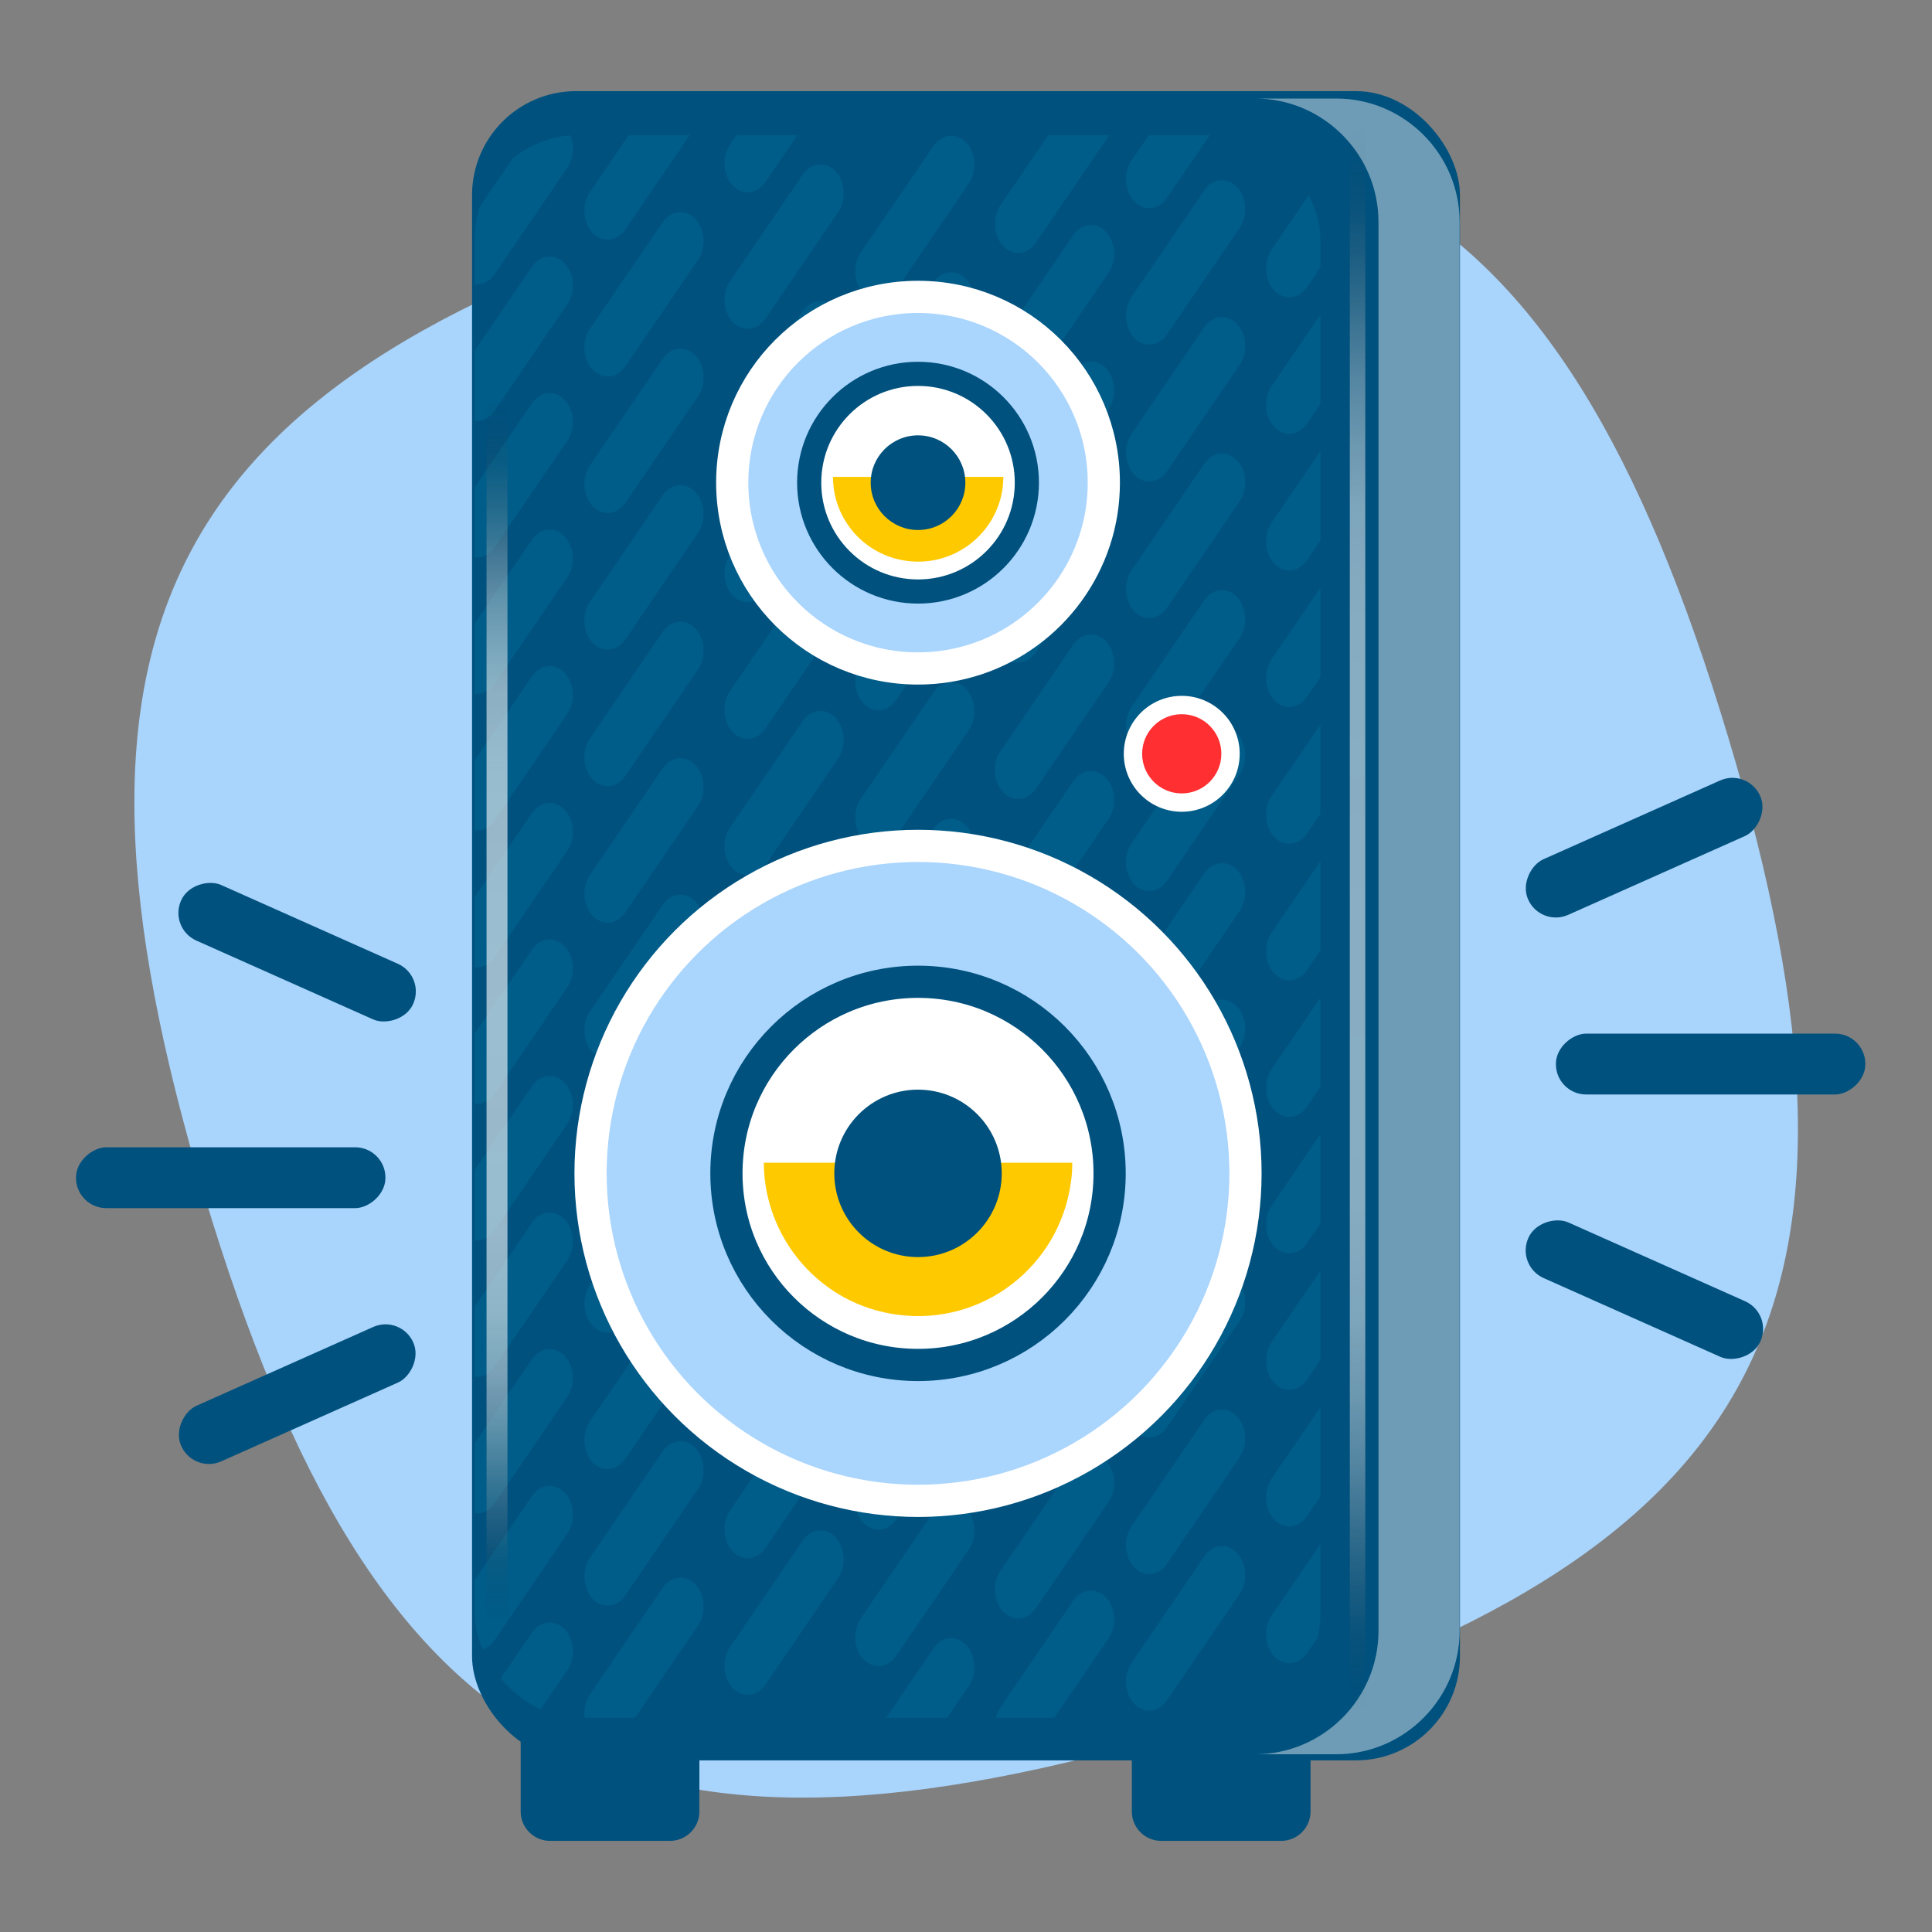 <?xml version="1.0" encoding="UTF-8"?>
<svg xmlns="http://www.w3.org/2000/svg" xmlns:xlink="http://www.w3.org/1999/xlink" viewBox="0 0 60 60">
  <rect x="0" y="0" width="60" height="60" fill="#808080" stroke="none"/>
  <defs>
    <clipPath id="clippath">
      <rect x="14.74" y="4.19" width="26.27" height="49.16" rx="3.23" ry="3.23" fill="none" stroke-width="0"/>
    </clipPath>
    <linearGradient id="linear-gradient" x1="42.16" y1="53.29" x2="42.16" y2="3.84" gradientUnits="userSpaceOnUse">
      <stop offset="0" stop-color="#000" stop-opacity="0"/>
      <stop offset="0" stop-color="rgba(9, 9, 9, .04)" stop-opacity=".04"/>
      <stop offset=".02" stop-color="rgba(55, 55, 55, .22)" stop-opacity=".22"/>
      <stop offset=".05" stop-color="rgba(98, 98, 98, .39)" stop-opacity=".39"/>
      <stop offset=".07" stop-color="rgba(135, 135, 135, .53)" stop-opacity=".53"/>
      <stop offset=".1" stop-color="rgba(168, 168, 168, .66)" stop-opacity=".66"/>
      <stop offset=".13" stop-color="rgba(195, 195, 195, .77)" stop-opacity=".77"/>
      <stop offset=".16" stop-color="rgba(217, 217, 217, .85)" stop-opacity=".85"/>
      <stop offset=".2" stop-color="rgba(234, 234, 234, .92)" stop-opacity=".92"/>
      <stop offset=".25" stop-color="rgba(246, 246, 246, .97)" stop-opacity=".97"/>
      <stop offset=".32" stop-color="rgba(253, 253, 253, .99)" stop-opacity=".99"/>
      <stop offset=".51" stop-color="#fff"/>
      <stop offset=".69" stop-color="rgba(253, 253, 253, .99)" stop-opacity=".99"/>
      <stop offset=".76" stop-color="rgba(246, 246, 246, .97)" stop-opacity=".97"/>
      <stop offset=".8" stop-color="rgba(234, 234, 234, .92)" stop-opacity=".92"/>
      <stop offset=".84" stop-color="rgba(217, 217, 217, .85)" stop-opacity=".85"/>
      <stop offset=".87" stop-color="rgba(195, 195, 195, .77)" stop-opacity=".77"/>
      <stop offset=".9" stop-color="rgba(168, 168, 168, .66)" stop-opacity=".66"/>
      <stop offset=".93" stop-color="rgba(135, 135, 135, .53)" stop-opacity=".53"/>
      <stop offset=".95" stop-color="rgba(98, 98, 98, .39)" stop-opacity=".39"/>
      <stop offset=".98" stop-color="rgba(55, 55, 55, .22)" stop-opacity=".22"/>
      <stop offset="1" stop-color="rgba(9, 9, 9, .04)" stop-opacity=".04"/>
      <stop offset="1" stop-color="#000" stop-opacity="0"/>
    </linearGradient>
    <linearGradient id="linear-gradient-2" x1="15.43" y1="50.29" x2="15.43" y2="12.48" xlink:href="#linear-gradient"/>
  </defs>
  <g isolation="isolate">
    <g id="Layer_1" data-name="Layer 1">
      <path d="M22.9,6.34C5.14,11.66,1.01,19.34,6.34,37.1c5.33,17.76,13.01,21.89,30.77,16.56,17.76-5.33,21.89-13.01,16.56-30.77C48.34,5.14,40.66,1.01,22.9,6.34Z" fill="#a9d4fc" stroke-width="0"/>
      <g>
        <rect x="6.22" y="31.77" width="1.89" height="9.61" rx=".94" ry=".94" transform="translate(-29.41 43.74) rotate(-90)" fill="#00517e" stroke-width="0"/>
        <rect x="8.29" y="39.37" width="1.89" height="7.89" rx=".94" ry=".94" transform="translate(-26.57 69.37) rotate(-114.03)" fill="#00517e" stroke-width="0"/>
        <rect x="8.29" y="25.63" width="1.89" height="7.89" rx=".94" ry=".94" transform="translate(40 33.18) rotate(114.03)" fill="#00517e" stroke-width="0"/>
      </g>
      <g>
        <rect x="52.18" y="28.24" width="1.89" height="9.61" rx=".94" ry=".94" transform="translate(86.17 -20.08) rotate(90)" fill="#00517e" stroke-width="0"/>
        <rect x="50.12" y="22.37" width="1.89" height="7.89" rx=".94" ry=".94" transform="translate(54.3 -31.03) rotate(65.97)" fill="#00517e" stroke-width="0"/>
        <rect x="50.12" y="36.11" width="1.89" height="7.89" rx=".94" ry=".94" transform="translate(-6.31 70.38) rotate(-65.97)" fill="#00517e" stroke-width="0"/>
      </g>
      <g>
        <g>
          <path d="M16.18,50.06h5.54v6.2c0,.5-.41.91-.91.91h-3.73c-.5,0-.91-.41-.91-.91v-6.2h0Z" fill="#00517e" stroke-width="0"/>
          <path d="M35.16,50.06h5.54v6.2c0,.5-.41.91-.91.91h-3.73c-.5,0-.91-.41-.91-.91v-6.2h0Z" fill="#00517e" stroke-width="0"/>
        </g>
        <rect x="14.66" y="2.83" width="30.68" height="51.84" rx="3.23" ry="3.23" fill="#00517e" stroke-width="0"/>
        <g opacity=".4">
          <g clip-path="url(#clippath)">
            <g>
              <g>
                <path d="M9.99,10.09h0c-.3-.32-.34-.89-.08-1.27l2.26-3.31c.26-.38.72-.42,1.02-.1h0c.3.32.34.89.08,1.27l-2.26,3.31c-.26.38-.72.42-1.02.1Z" fill="#006b96" stroke-width="0"/>
                <path d="M9.99,14.33h0c-.3-.32-.34-.89-.08-1.27l2.26-3.31c.26-.38.72-.42,1.02-.1h0c.3.32.34.89.08,1.27l-2.26,3.31c-.26.38-.72.42-1.02.1Z" fill="#006b96" stroke-width="0"/>
                <path d="M9.99,18.58h0c-.3-.32-.34-.89-.08-1.27l2.26-3.31c.26-.38.72-.42,1.02-.1h0c.3.32.34.89.08,1.27l-2.26,3.31c-.26.38-.72.42-1.02.1Z" fill="#006b96" stroke-width="0"/>
                <path d="M9.99,22.82h0c-.3-.32-.34-.89-.08-1.27l2.26-3.31c.26-.38.72-.42,1.02-.1h0c.3.32.34.89.08,1.27l-2.26,3.31c-.26.38-.72.42-1.02.1Z" fill="#006b96" stroke-width="0"/>
                <path d="M9.99,27.06h0c-.3-.32-.34-.89-.08-1.27l2.26-3.31c.26-.38.72-.42,1.02-.1h0c.3.32.34.89.08,1.27l-2.26,3.31c-.26.38-.72.42-1.02.1Z" fill="#006b96" stroke-width="0"/>
                <path d="M9.99,31.3h0c-.3-.32-.34-.89-.08-1.27l2.26-3.31c.26-.38.72-.42,1.02-.1h0c.3.32.34.89.08,1.27l-2.26,3.31c-.26.38-.72.42-1.02.1Z" fill="#006b96" stroke-width="0"/>
                <path d="M9.99,35.54h0c-.3-.32-.34-.89-.08-1.27l2.26-3.31c.26-.38.72-.42,1.02-.1h0c.3.32.34.89.08,1.27l-2.26,3.31c-.26.38-.72.42-1.02.1Z" fill="#006b96" stroke-width="0"/>
                <path d="M9.99,39.78h0c-.3-.32-.34-.89-.08-1.27l2.26-3.31c.26-.38.72-.42,1.02-.1h0c.3.32.34.89.08,1.27l-2.26,3.31c-.26.38-.72.42-1.02.1Z" fill="#006b96" stroke-width="0"/>
                <path d="M9.99,44.03h0c-.3-.32-.34-.89-.08-1.27l2.26-3.31c.26-.38.72-.42,1.02-.1h0c.3.32.34.89.08,1.27l-2.26,3.31c-.26.38-.72.42-1.02.1Z" fill="#006b96" stroke-width="0"/>
                <path d="M9.99,48.27h0c-.3-.32-.34-.89-.08-1.27l2.26-3.31c.26-.38.72-.42,1.02-.1h0c.3.32.34.89.08,1.27l-2.26,3.31c-.26.38-.72.42-1.02.1Z" fill="#006b96" stroke-width="0"/>
                <path d="M9.99,52.51h0c-.3-.32-.34-.89-.08-1.27l2.26-3.31c.26-.38.72-.42,1.02-.1h0c.3.32.34.89.08,1.27l-2.26,3.31c-.26.38-.72.42-1.02.1Z" fill="#006b96" stroke-width="0"/>
                <path d="M9.99,56.75h0c-.3-.32-.34-.89-.08-1.27l2.26-3.31c.26-.38.72-.42,1.02-.1h0c.3.32.34.89.08,1.27l-2.26,3.31c-.26.38-.72.42-1.02.1Z" fill="#006b96" stroke-width="0"/>
              </g>
              <g>
                <path d="M14.34,8.62h0c-.3-.32-.34-.89-.08-1.27l2.26-3.31c.26-.38.72-.42,1.02-.1h0c.3.32.34.89.08,1.27l-2.26,3.31c-.26.38-.72.42-1.02.1Z" fill="#006b96" stroke-width="0"/>
                <path d="M14.34,12.86h0c-.3-.32-.34-.89-.08-1.27l2.26-3.31c.26-.38.72-.42,1.02-.1h0c.3.32.34.89.08,1.27l-2.26,3.31c-.26.38-.72.42-1.02.1Z" fill="#006b96" stroke-width="0"/>
                <path d="M14.34,17.1h0c-.3-.32-.34-.89-.08-1.27l2.26-3.31c.26-.38.72-.42,1.02-.1h0c.3.32.34.89.08,1.27l-2.26,3.31c-.26.38-.72.42-1.02.1Z" fill="#006b96" stroke-width="0"/>
                <path d="M14.34,21.34h0c-.3-.32-.34-.89-.08-1.27l2.26-3.31c.26-.38.72-.42,1.02-.1h0c.3.32.34.89.08,1.27l-2.26,3.31c-.26.38-.72.42-1.02.1Z" fill="#006b96" stroke-width="0"/>
                <path d="M14.34,25.58h0c-.3-.32-.34-.89-.08-1.27l2.26-3.31c.26-.38.72-.42,1.02-.1h0c.3.32.34.89.08,1.27l-2.26,3.31c-.26.38-.72.42-1.02.1Z" fill="#006b96" stroke-width="0"/>
                <path d="M14.34,29.83h0c-.3-.32-.34-.89-.08-1.27l2.26-3.31c.26-.38.72-.42,1.02-.1h0c.3.32.34.89.08,1.27l-2.26,3.31c-.26.38-.72.42-1.02.1Z" fill="#006b96" stroke-width="0"/>
                <path d="M14.34,34.07h0c-.3-.32-.34-.89-.08-1.27l2.26-3.31c.26-.38.72-.42,1.02-.1h0c.3.32.34.89.08,1.27l-2.26,3.31c-.26.38-.72.42-1.02.1Z" fill="#006b96" stroke-width="0"/>
                <path d="M14.34,38.31h0c-.3-.32-.34-.89-.08-1.27l2.26-3.31c.26-.38.72-.42,1.02-.1h0c.3.32.34.89.08,1.27l-2.26,3.31c-.26.38-.72.42-1.02.1Z" fill="#006b96" stroke-width="0"/>
                <path d="M14.34,42.55h0c-.3-.32-.34-.89-.08-1.27l2.26-3.31c.26-.38.72-.42,1.02-.1h0c.3.32.34.89.08,1.27l-2.26,3.31c-.26.38-.72.42-1.02.1Z" fill="#006b96" stroke-width="0"/>
                <path d="M14.34,46.79h0c-.3-.32-.34-.89-.08-1.27l2.26-3.31c.26-.38.72-.42,1.02-.1h0c.3.32.34.89.08,1.27l-2.26,3.31c-.26.38-.72.42-1.02.1Z" fill="#006b96" stroke-width="0"/>
                <path d="M14.34,51.04h0c-.3-.32-.34-.89-.08-1.27l2.26-3.31c.26-.38.72-.42,1.02-.1h0c.3.32.34.89.08,1.27l-2.26,3.31c-.26.38-.72.42-1.02.1Z" fill="#006b96" stroke-width="0"/>
                <path d="M14.34,55.28h0c-.3-.32-.34-.89-.08-1.27l2.26-3.31c.26-.38.72-.42,1.02-.1h0c.3.32.34.89.08,1.27l-2.26,3.31c-.26.38-.72.42-1.02.1Z" fill="#006b96" stroke-width="0"/>
              </g>
              <g>
                <path d="M18.4,7.23h0c-.3-.32-.34-.89-.08-1.27l2.26-3.31c.26-.38.72-.42,1.02-.1h0c.3.32.34.89.08,1.27l-2.26,3.31c-.26.38-.72.42-1.02.1Z" fill="#006b96" stroke-width="0"/>
                <path d="M18.4,11.48h0c-.3-.32-.34-.89-.08-1.27l2.26-3.31c.26-.38.72-.42,1.02-.1h0c.3.32.34.89.08,1.27l-2.26,3.31c-.26.38-.72.42-1.02.1Z" fill="#006b96" stroke-width="0"/>
                <path d="M18.4,15.72h0c-.3-.32-.34-.89-.08-1.27l2.26-3.31c.26-.38.72-.42,1.02-.1h0c.3.32.34.89.08,1.27l-2.26,3.31c-.26.38-.72.42-1.02.1Z" fill="#006b96" stroke-width="0"/>
                <path d="M18.4,19.96h0c-.3-.32-.34-.89-.08-1.27l2.26-3.31c.26-.38.72-.42,1.02-.1h0c.3.32.34.89.08,1.27l-2.26,3.31c-.26.38-.72.42-1.02.1Z" fill="#006b96" stroke-width="0"/>
                <path d="M18.4,24.2h0c-.3-.32-.34-.89-.08-1.27l2.26-3.31c.26-.38.72-.42,1.02-.1h0c.3.32.34.89.08,1.27l-2.26,3.31c-.26.38-.72.42-1.02.1Z" fill="#006b96" stroke-width="0"/>
                <path d="M18.4,28.44h0c-.3-.32-.34-.89-.08-1.27l2.26-3.31c.26-.38.72-.42,1.02-.1h0c.3.32.34.89.08,1.27l-2.26,3.31c-.26.38-.72.42-1.02.1Z" fill="#006b96" stroke-width="0"/>
                <path d="M18.4,32.68h0c-.3-.32-.34-.89-.08-1.27l2.26-3.31c.26-.38.72-.42,1.02-.1h0c.3.32.34.89.08,1.27l-2.26,3.31c-.26.38-.72.42-1.02.1Z" fill="#006b96" stroke-width="0"/>
                <path d="M18.4,36.93h0c-.3-.32-.34-.89-.08-1.27l2.26-3.31c.26-.38.72-.42,1.02-.1h0c.3.32.34.89.08,1.27l-2.26,3.31c-.26.38-.72.42-1.02.1Z" fill="#006b96" stroke-width="0"/>
                <path d="M18.4,41.17h0c-.3-.32-.34-.89-.08-1.27l2.26-3.31c.26-.38.72-.42,1.02-.1h0c.3.32.34.89.08,1.27l-2.26,3.31c-.26.38-.72.42-1.02.1Z" fill="#006b96" stroke-width="0"/>
                <path d="M18.4,45.41h0c-.3-.32-.34-.89-.08-1.27l2.26-3.31c.26-.38.72-.42,1.02-.1h0c.3.32.34.89.08,1.27l-2.26,3.31c-.26.38-.72.42-1.02.1Z" fill="#006b96" stroke-width="0"/>
                <path d="M18.4,49.65h0c-.3-.32-.34-.89-.08-1.27l2.26-3.31c.26-.38.72-.42,1.02-.1h0c.3.32.34.89.08,1.27l-2.26,3.31c-.26.38-.72.42-1.02.1Z" fill="#006b96" stroke-width="0"/>
                <path d="M18.4,53.89h0c-.3-.32-.34-.89-.08-1.27l2.26-3.31c.26-.38.72-.42,1.02-.1h0c.3.32.34.89.08,1.27l-2.26,3.31c-.26.38-.72.42-1.02.1Z" fill="#006b96" stroke-width="0"/>
              </g>
              <g>
                <path d="M22.75,5.76h0c-.3-.32-.34-.89-.08-1.27l2.26-3.31c.26-.38.72-.42,1.02-.1h0c.3.32.34.89.08,1.27l-2.26,3.31c-.26.38-.72.42-1.02.1Z" fill="#006b96" stroke-width="0"/>
                <path d="M22.75,10h0c-.3-.32-.34-.89-.08-1.27l2.26-3.31c.26-.38.72-.42,1.02-.1h0c.3.32.34.89.08,1.27l-2.26,3.31c-.26.38-.72.42-1.02.1Z" fill="#006b96" stroke-width="0"/>
                <path d="M22.75,14.24h0c-.3-.32-.34-.89-.08-1.27l2.26-3.31c.26-.38.72-.42,1.02-.1h0c.3.32.34.89.08,1.27l-2.26,3.31c-.26.38-.72.42-1.02.1Z" fill="#006b96" stroke-width="0"/>
                <path d="M22.75,18.49h0c-.3-.32-.34-.89-.08-1.27l2.26-3.31c.26-.38.72-.42,1.02-.1h0c.3.32.34.89.08,1.27l-2.26,3.31c-.26.38-.72.42-1.02.1Z" fill="#006b96" stroke-width="0"/>
                <path d="M22.75,22.73h0c-.3-.32-.34-.89-.08-1.27l2.26-3.31c.26-.38.72-.42,1.02-.1h0c.3.32.34.89.08,1.27l-2.26,3.31c-.26.38-.72.42-1.02.1Z" fill="#006b96" stroke-width="0"/>
                <path d="M22.75,26.97h0c-.3-.32-.34-.89-.08-1.27l2.26-3.31c.26-.38.72-.42,1.02-.1h0c.3.32.34.89.08,1.27l-2.26,3.31c-.26.38-.72.42-1.02.1Z" fill="#006b96" stroke-width="0"/>
                <path d="M22.75,31.21h0c-.3-.32-.34-.89-.08-1.27l2.26-3.31c.26-.38.72-.42,1.02-.1h0c.3.32.34.89.08,1.27l-2.26,3.31c-.26.38-.72.42-1.02.1Z" fill="#006b96" stroke-width="0"/>
                <path d="M22.75,35.45h0c-.3-.32-.34-.89-.08-1.27l2.26-3.31c.26-.38.72-.42,1.02-.1h0c.3.32.34.89.08,1.27l-2.26,3.31c-.26.38-.72.42-1.02.1Z" fill="#006b96" stroke-width="0"/>
                <path d="M22.75,39.69h0c-.3-.32-.34-.89-.08-1.27l2.26-3.31c.26-.38.72-.42,1.02-.1h0c.3.32.34.89.08,1.27l-2.26,3.31c-.26.38-.72.42-1.02.1Z" fill="#006b96" stroke-width="0"/>
                <path d="M22.75,43.94h0c-.3-.32-.34-.89-.08-1.27l2.26-3.31c.26-.38.72-.42,1.02-.1h0c.3.32.34.89.08,1.27l-2.26,3.31c-.26.38-.72.42-1.02.1Z" fill="#006b96" stroke-width="0"/>
                <path d="M22.75,48.18h0c-.3-.32-.34-.89-.08-1.27l2.26-3.31c.26-.38.72-.42,1.02-.1h0c.3.32.34.89.08,1.27l-2.26,3.31c-.26.38-.72.42-1.02.1Z" fill="#006b96" stroke-width="0"/>
                <path d="M22.75,52.42h0c-.3-.32-.34-.89-.08-1.27l2.26-3.31c.26-.38.72-.42,1.02-.1h0c.3.32.34.89.08,1.27l-2.26,3.31c-.26.38-.72.42-1.02.1Z" fill="#006b96" stroke-width="0"/>
              </g>
              <g>
                <path d="M26.81,9.11h0c-.3-.32-.34-.89-.08-1.27l2.26-3.31c.26-.38.72-.42,1.02-.1h0c.3.32.34.89.08,1.27l-2.26,3.31c-.26.38-.72.42-1.02.1Z" fill="#006b96" stroke-width="0"/>
                <path d="M26.81,13.35h0c-.3-.32-.34-.89-.08-1.27l2.26-3.31c.26-.38.72-.42,1.02-.1h0c.3.32.34.89.08,1.27l-2.26,3.31c-.26.38-.72.42-1.02.1Z" fill="#006b96" stroke-width="0"/>
                <path d="M26.81,17.59h0c-.3-.32-.34-.89-.08-1.27l2.26-3.31c.26-.38.72-.42,1.02-.1h0c.3.32.34.89.08,1.27l-2.26,3.31c-.26.38-.72.42-1.02.1Z" fill="#006b96" stroke-width="0"/>
                <path d="M26.81,21.84h0c-.3-.32-.34-.89-.08-1.27l2.26-3.31c.26-.38.72-.42,1.02-.1h0c.3.32.34.89.08,1.27l-2.26,3.31c-.26.38-.72.42-1.02.1Z" fill="#006b96" stroke-width="0"/>
                <path d="M26.81,26.08h0c-.3-.32-.34-.89-.08-1.27l2.26-3.31c.26-.38.72-.42,1.02-.1h0c.3.32.34.89.08,1.27l-2.26,3.31c-.26.38-.72.42-1.02.1Z" fill="#006b96" stroke-width="0"/>
                <path d="M26.81,30.32h0c-.3-.32-.34-.89-.08-1.27l2.26-3.31c.26-.38.72-.42,1.02-.1h0c.3.32.34.89.08,1.27l-2.26,3.31c-.26.38-.72.42-1.02.1Z" fill="#006b96" stroke-width="0"/>
                <path d="M26.81,34.56h0c-.3-.32-.34-.89-.08-1.27l2.26-3.31c.26-.38.72-.42,1.02-.1h0c.3.32.34.89.08,1.27l-2.26,3.31c-.26.38-.72.42-1.02.1Z" fill="#006b96" stroke-width="0"/>
                <path d="M26.81,38.8h0c-.3-.32-.34-.89-.08-1.27l2.26-3.31c.26-.38.72-.42,1.02-.1h0c.3.32.34.89.08,1.27l-2.26,3.31c-.26.38-.72.42-1.02.1Z" fill="#006b96" stroke-width="0"/>
                <path d="M26.81,43.04h0c-.3-.32-.34-.89-.08-1.27l2.26-3.31c.26-.38.72-.42,1.02-.1h0c.3.32.34.89.08,1.27l-2.26,3.31c-.26.38-.72.42-1.02.1Z" fill="#006b96" stroke-width="0"/>
                <path d="M26.81,47.29h0c-.3-.32-.34-.89-.08-1.27l2.26-3.31c.26-.38.72-.42,1.02-.1h0c.3.32.34.89.08,1.27l-2.26,3.31c-.26.38-.72.42-1.02.1Z" fill="#006b96" stroke-width="0"/>
                <path d="M26.81,51.53h0c-.3-.32-.34-.89-.08-1.27l2.26-3.31c.26-.38.72-.42,1.02-.1h0c.3.32.34.89.08,1.27l-2.26,3.31c-.26.38-.72.42-1.02.1Z" fill="#006b96" stroke-width="0"/>
                <path d="M26.81,55.77h0c-.3-.32-.34-.89-.08-1.27l2.26-3.31c.26-.38.72-.42,1.02-.1h0c.3.32.34.89.08,1.27l-2.26,3.31c-.26.38-.72.42-1.02.1Z" fill="#006b96" stroke-width="0"/>
              </g>
              <g>
                <path d="M31.15,7.64h0c-.3-.32-.34-.89-.08-1.27l2.26-3.31c.26-.38.72-.42,1.02-.1h0c.3.32.34.89.08,1.27l-2.26,3.31c-.26.38-.72.42-1.02.1Z" fill="#006b96" stroke-width="0"/>
                <path d="M31.15,11.88h0c-.3-.32-.34-.89-.08-1.27l2.26-3.31c.26-.38.72-.42,1.02-.1h0c.3.32.34.89.08,1.27l-2.26,3.31c-.26.38-.72.42-1.02.1Z" fill="#006b96" stroke-width="0"/>
                <path d="M31.15,16.12h0c-.3-.32-.34-.89-.08-1.27l2.26-3.31c.26-.38.72-.42,1.02-.1h0c.3.32.34.89.08,1.27l-2.26,3.31c-.26.38-.72.42-1.02.1Z" fill="#006b96" stroke-width="0"/>
                <path d="M31.15,20.36h0c-.3-.32-.34-.89-.08-1.27l2.26-3.31c.26-.38.72-.42,1.02-.1h0c.3.32.34.89.08,1.27l-2.26,3.31c-.26.38-.72.42-1.02.1Z" fill="#006b96" stroke-width="0"/>
                <path d="M31.15,24.6h0c-.3-.32-.34-.89-.08-1.27l2.26-3.31c.26-.38.72-.42,1.02-.1h0c.3.32.34.89.08,1.27l-2.26,3.31c-.26.38-.72.42-1.02.1Z" fill="#006b96" stroke-width="0"/>
                <path d="M31.15,28.84h0c-.3-.32-.34-.89-.08-1.27l2.26-3.31c.26-.38.72-.42,1.02-.1h0c.3.32.34.89.08,1.27l-2.26,3.31c-.26.38-.72.42-1.02.1Z" fill="#006b96" stroke-width="0"/>
                <path d="M31.15,33.09h0c-.3-.32-.34-.89-.08-1.27l2.26-3.31c.26-.38.72-.42,1.02-.1h0c.3.32.34.89.08,1.27l-2.26,3.31c-.26.38-.72.42-1.02.1Z" fill="#006b96" stroke-width="0"/>
                <path d="M31.15,37.33h0c-.3-.32-.34-.89-.08-1.27l2.26-3.31c.26-.38.72-.42,1.02-.1h0c.3.32.34.89.08,1.27l-2.26,3.31c-.26.38-.72.42-1.02.1Z" fill="#006b96" stroke-width="0"/>
                <path d="M31.15,41.57h0c-.3-.32-.34-.89-.08-1.27l2.26-3.31c.26-.38.72-.42,1.02-.1h0c.3.32.34.89.08,1.27l-2.26,3.31c-.26.38-.72.42-1.02.1Z" fill="#006b96" stroke-width="0"/>
                <path d="M31.15,45.81h0c-.3-.32-.34-.89-.08-1.27l2.26-3.31c.26-.38.72-.42,1.02-.1h0c.3.32.34.89.08,1.27l-2.26,3.31c-.26.38-.72.42-1.02.1Z" fill="#006b96" stroke-width="0"/>
                <path d="M31.15,50.05h0c-.3-.32-.34-.89-.08-1.27l2.26-3.31c.26-.38.72-.42,1.02-.1h0c.3.32.34.89.08,1.27l-2.26,3.31c-.26.38-.72.42-1.02.1Z" fill="#006b96" stroke-width="0"/>
                <path d="M31.15,54.29h0c-.3-.32-.34-.89-.08-1.27l2.26-3.31c.26-.38.72-.42,1.02-.1h0c.3.32.34.89.08,1.27l-2.26,3.31c-.26.38-.72.42-1.02.1Z" fill="#006b96" stroke-width="0"/>
              </g>
              <g>
                <path d="M35.22,6.25h0c-.3-.32-.34-.89-.08-1.27l2.26-3.31c.26-.38.72-.42,1.02-.1h0c.3.32.34.89.08,1.27l-2.26,3.31c-.26.38-.72.42-1.02.1Z" fill="#006b96" stroke-width="0"/>
                <path d="M35.22,10.49h0c-.3-.32-.34-.89-.08-1.27l2.26-3.31c.26-.38.72-.42,1.02-.1h0c.3.32.34.89.08,1.27l-2.26,3.31c-.26.38-.72.42-1.02.1Z" fill="#006b96" stroke-width="0"/>
                <path d="M35.22,14.74h0c-.3-.32-.34-.89-.08-1.27l2.26-3.31c.26-.38.72-.42,1.02-.1h0c.3.32.34.89.08,1.27l-2.26,3.31c-.26.38-.72.42-1.02.1Z" fill="#006b96" stroke-width="0"/>
                <path d="M35.22,18.98h0c-.3-.32-.34-.89-.08-1.27l2.26-3.31c.26-.38.72-.42,1.02-.1h0c.3.32.34.89.08,1.27l-2.26,3.31c-.26.38-.72.42-1.02.1Z" fill="#006b96" stroke-width="0"/>
                <path d="M35.22,23.22h0c-.3-.32-.34-.89-.08-1.27l2.26-3.31c.26-.38.72-.42,1.02-.1h0c.3.32.34.89.08,1.27l-2.26,3.31c-.26.38-.72.42-1.02.1Z" fill="#006b96" stroke-width="0"/>
                <path d="M35.22,27.46h0c-.3-.32-.34-.89-.08-1.27l2.26-3.31c.26-.38.72-.42,1.02-.1h0c.3.32.34.89.08,1.27l-2.26,3.31c-.26.38-.72.42-1.02.1Z" fill="#006b96" stroke-width="0"/>
                <path d="M35.22,31.7h0c-.3-.32-.34-.89-.08-1.27l2.26-3.31c.26-.38.72-.42,1.02-.1h0c.3.32.34.89.08,1.27l-2.26,3.31c-.26.38-.72.42-1.02.1Z" fill="#006b96" stroke-width="0"/>
                <path d="M35.22,35.94h0c-.3-.32-.34-.89-.08-1.27l2.26-3.31c.26-.38.72-.42,1.02-.1h0c.3.32.34.89.08,1.27l-2.26,3.31c-.26.38-.72.42-1.02.1Z" fill="#006b96" stroke-width="0"/>
                <path d="M35.22,40.19h0c-.3-.32-.34-.89-.08-1.27l2.26-3.31c.26-.38.72-.42,1.02-.1h0c.3.32.34.89.08,1.27l-2.26,3.31c-.26.38-.72.42-1.02.1Z" fill="#006b96" stroke-width="0"/>
                <path d="M35.22,44.43h0c-.3-.32-.34-.89-.08-1.27l2.26-3.31c.26-.38.72-.42,1.02-.1h0c.3.32.34.89.08,1.27l-2.26,3.31c-.26.38-.72.42-1.02.1Z" fill="#006b96" stroke-width="0"/>
                <path d="M35.22,48.67h0c-.3-.32-.34-.89-.08-1.27l2.26-3.31c.26-.38.72-.42,1.02-.1h0c.3.32.34.89.08,1.27l-2.26,3.31c-.26.38-.72.42-1.02.1Z" fill="#006b96" stroke-width="0"/>
                <path d="M35.22,52.91h0c-.3-.32-.34-.89-.08-1.27l2.26-3.31c.26-.38.72-.42,1.02-.1h0c.3.32.34.89.08,1.27l-2.26,3.31c-.26.38-.72.42-1.02.1Z" fill="#006b96" stroke-width="0"/>
              </g>
              <g>
                <path d="M39.57,4.78h0c-.3-.32-.34-.89-.08-1.27l2.26-3.31c.26-.38.72-.42,1.02-.1h0c.3.32.34.89.08,1.27l-2.26,3.31c-.26.38-.72.42-1.02.1Z" fill="#006b96" stroke-width="0"/>
                <path d="M39.57,9.02h0c-.3-.32-.34-.89-.08-1.27l2.26-3.31c.26-.38.72-.42,1.02-.1h0c.3.32.34.89.08,1.27l-2.26,3.31c-.26.38-.72.42-1.02.1Z" fill="#006b96" stroke-width="0"/>
                <path d="M39.57,13.26h0c-.3-.32-.34-.89-.08-1.27l2.26-3.31c.26-.38.72-.42,1.02-.1h0c.3.32.34.89.08,1.27l-2.26,3.31c-.26.38-.72.42-1.02.1Z" fill="#006b96" stroke-width="0"/>
                <path d="M39.57,17.5h0c-.3-.32-.34-.89-.08-1.27l2.26-3.31c.26-.38.72-.42,1.02-.1h0c.3.32.34.89.08,1.27l-2.26,3.31c-.26.38-.72.42-1.02.1Z" fill="#006b96" stroke-width="0"/>
                <path d="M39.57,21.74h0c-.3-.32-.34-.89-.08-1.27l2.26-3.31c.26-.38.72-.42,1.02-.1h0c.3.32.34.89.08,1.27l-2.26,3.31c-.26.38-.72.42-1.02.1Z" fill="#006b96" stroke-width="0"/>
                <path d="M39.57,25.99h0c-.3-.32-.34-.89-.08-1.27l2.26-3.31c.26-.38.72-.42,1.02-.1h0c.3.32.34.89.08,1.27l-2.26,3.31c-.26.38-.72.42-1.02.1Z" fill="#006b96" stroke-width="0"/>
                <path d="M39.57,30.23h0c-.3-.32-.34-.89-.08-1.27l2.26-3.31c.26-.38.72-.42,1.02-.1h0c.3.32.34.89.08,1.27l-2.26,3.31c-.26.38-.72.42-1.02.1Z" fill="#006b96" stroke-width="0"/>
                <path d="M39.57,34.47h0c-.3-.32-.34-.89-.08-1.27l2.26-3.31c.26-.38.72-.42,1.02-.1h0c.3.32.34.89.08,1.27l-2.26,3.31c-.26.38-.72.42-1.02.1Z" fill="#006b96" stroke-width="0"/>
                <path d="M39.57,38.71h0c-.3-.32-.34-.89-.08-1.27l2.26-3.31c.26-.38.72-.42,1.02-.1h0c.3.32.34.89.08,1.27l-2.26,3.31c-.26.38-.72.42-1.02.1Z" fill="#006b96" stroke-width="0"/>
                <path d="M39.57,42.95h0c-.3-.32-.34-.89-.08-1.27l2.26-3.31c.26-.38.72-.42,1.02-.1h0c.3.32.34.89.08,1.27l-2.26,3.31c-.26.38-.72.42-1.02.1Z" fill="#006b96" stroke-width="0"/>
                <path d="M39.57,47.19h0c-.3-.32-.34-.89-.08-1.27l2.26-3.31c.26-.38.72-.42,1.02-.1h0c.3.32.34.89.08,1.27l-2.26,3.31c-.26.38-.72.42-1.02.1Z" fill="#006b96" stroke-width="0"/>
                <path d="M39.57,51.44h0c-.3-.32-.34-.89-.08-1.27l2.26-3.31c.26-.38.72-.42,1.02-.1h0c.3.32.34.89.08,1.27l-2.26,3.31c-.26.38-.72.42-1.02.1Z" fill="#006b96" stroke-width="0"/>
              </g>
            </g>
          </g>
        </g>
        <path d="M41.5,3.06h-2.52c2.11,0,3.83,1.73,3.83,3.83v43.76c0,2.11-1.73,3.83-3.83,3.83h2.52c2.11,0,3.83-1.73,3.83-3.83V6.89c0-2.11-1.73-3.83-3.83-3.83Z" fill="#fff" mix-blend-mode="overlay" opacity=".43" stroke-width="0"/>
        <rect x="41.92" y="3.84" width=".48" height="49.44" fill="url(#linear-gradient)" mix-blend-mode="overlay" opacity=".54" stroke-width="0"/>
        <path d="M33.99,16.8c-.76,2.3-2.93,3.96-5.48,3.96-3.19,0-5.77-2.58-5.77-5.77s2.58-5.77,5.77-5.77,5.77,2.58,5.77,5.77c0,.63-.1,1.24-.29,1.81" fill="#aad5fd" stroke="#fff" stroke-miterlimit="10"/>
        <circle cx="28.51" cy="14.99" r="3.38" fill="#fff" stroke="#00517e" stroke-miterlimit="10" stroke-width=".75"/>
        <circle cx="28.51" cy="36.44" r="10.17" fill="#aad5fd" stroke="#fff" stroke-miterlimit="10"/>
        <circle cx="28.51" cy="36.44" r="5.95" fill="#fff" stroke="#00517e" stroke-miterlimit="10"/>
        <path d="M23.72,36.12c.02,2.35,1.76,4.4,4.16,4.71,2.63.35,5.03-1.5,5.38-4.13.03-.2.04-.39.04-.59h-9.58Z" fill="#ffc900" stroke-width="0"/>
        <circle cx="28.51" cy="36.44" r="2.6" fill="#00517e" stroke-width="0"/>
        <path d="M25.87,14.82c0,1.3.97,2.43,2.3,2.6,1.45.19,2.78-.83,2.97-2.28.01-.11.02-.22.02-.33h-5.29Z" fill="#ffc900" stroke-width="0"/>
        <circle cx="28.51" cy="14.99" r="1.47" fill="#00517e" stroke-width="0"/>
        <rect x="15.11" y="12.48" width=".65" height="37.8" fill="url(#linear-gradient-2)" mix-blend-mode="overlay" opacity=".61" stroke-width="0"/>
        <g>
          <circle cx="36.7" cy="23.41" r="1.8" fill="#fff" stroke-width="0"/>
          <circle cx="36.7" cy="23.41" r="1.23" fill="#ff2f32" stroke-width="0"/>
        </g>
      </g>
    </g>
  </g>
</svg>